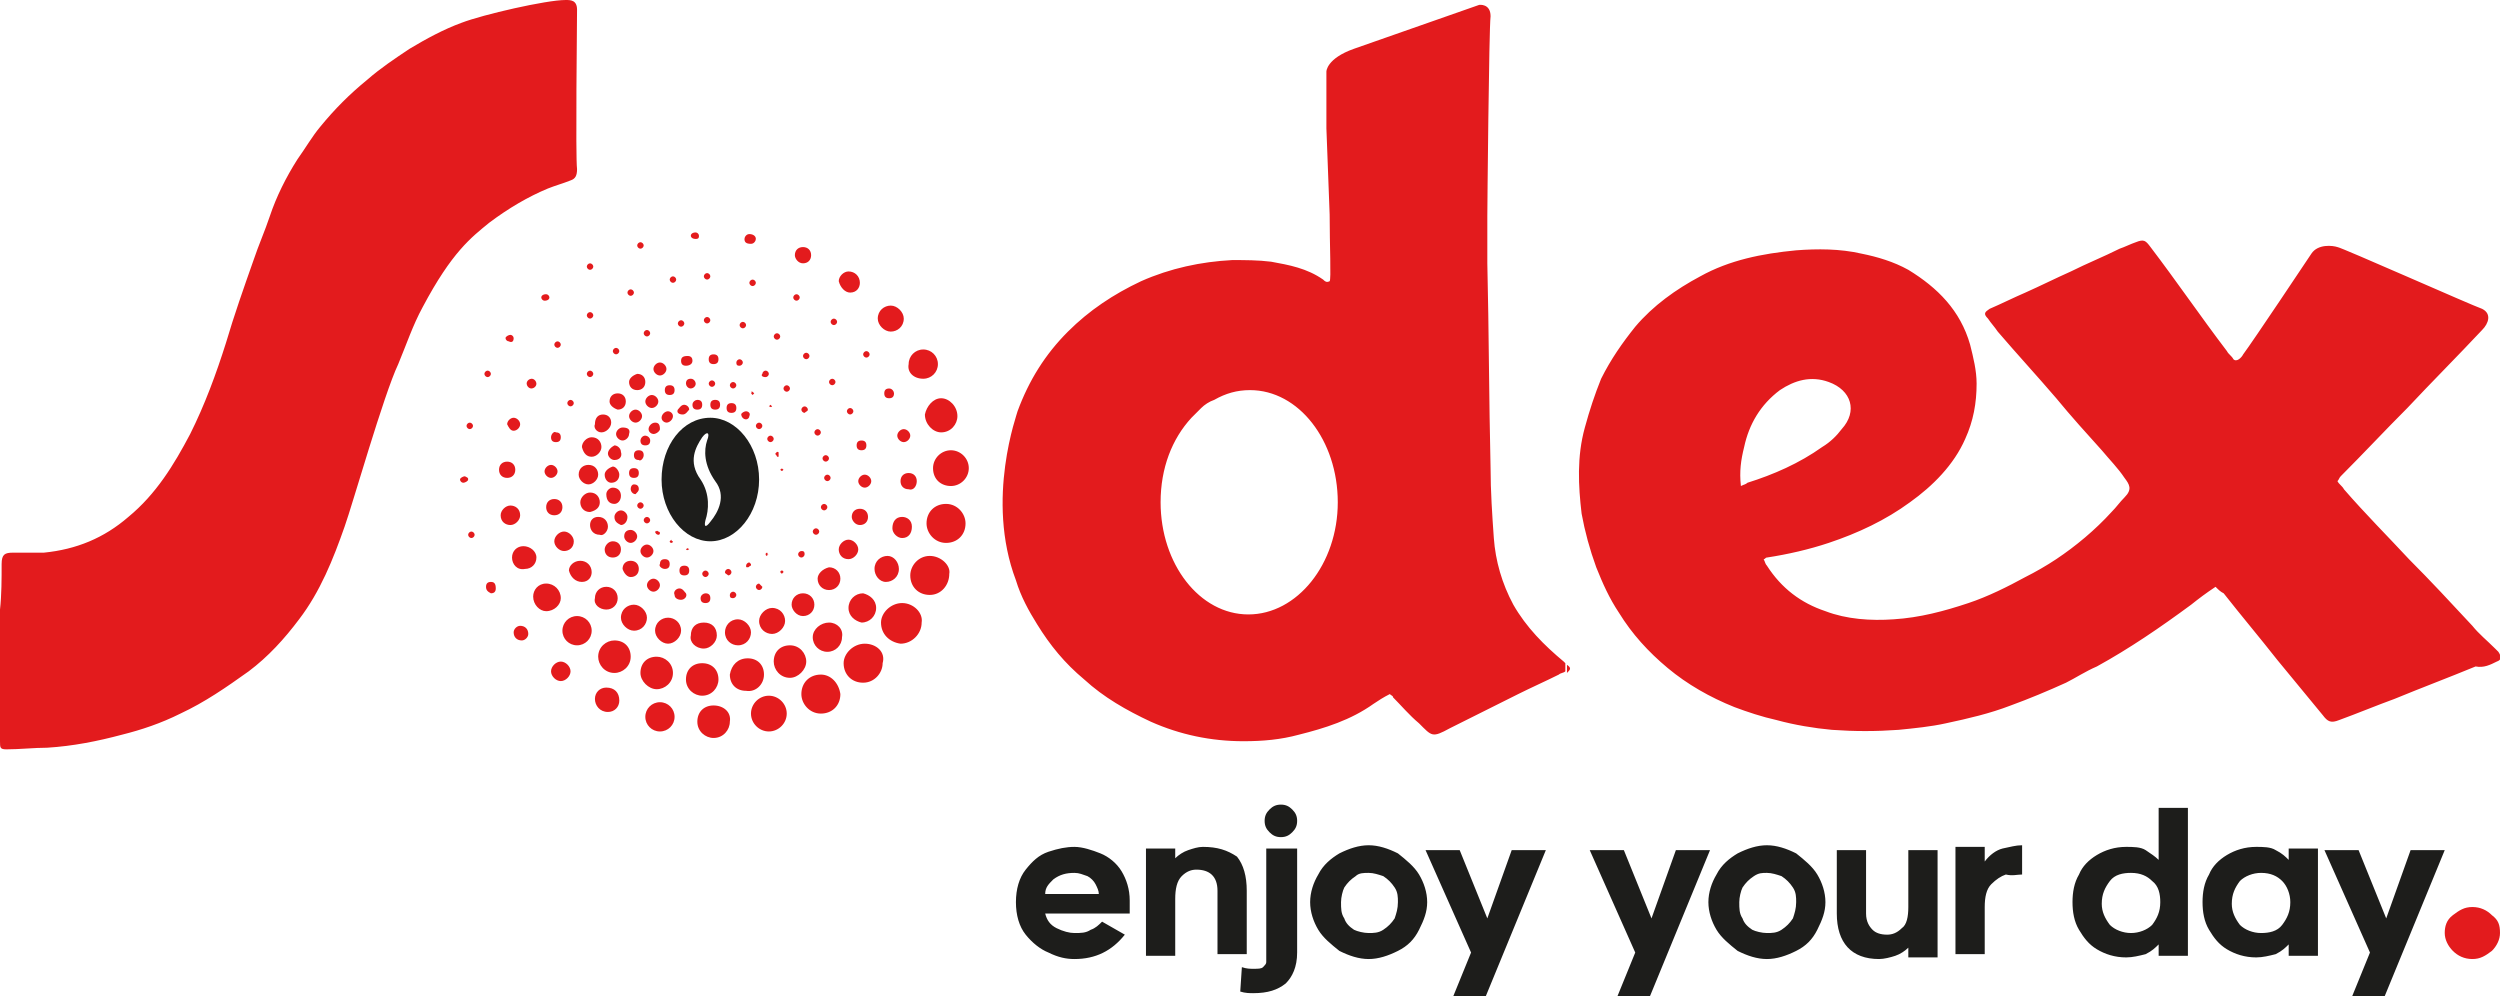 <?xml version="1.0" encoding="utf-8"?>
<!-- Generator: Adobe Illustrator 26.3.1, SVG Export Plug-In . SVG Version: 6.00 Build 0)  -->
<svg version="1.1" id="Calque_1" xmlns="http://www.w3.org/2000/svg" xmlns:xlink="http://www.w3.org/1999/xlink" x="0px" y="0px"
	 viewBox="0 0 153.8 61.3" style="enable-background:new 0 0 153.8 61.3;" xml:space="preserve">
<style type="text/css">
	.st0{fill:#1D1D1B;}
	.st1{fill:#E31B1D;}
</style>
<path class="st0" d="M46.7,29.5c0-2.1-1.4-3.8-3-3.8c-1.7,0-3,1.7-3,3.8c0,2.1,1.4,3.8,3,3.8C45.3,33.3,46.7,31.6,46.7,29.5
	L46.7,29.5z M43.7,32.1c-0.3,0.4-0.4,0.3-0.3-0.1c0.2-0.6,0.3-1.6-0.3-2.5c-0.8-1.1-0.3-2,0.1-2.6c0.3-0.4,0.5-0.3,0.3,0.2
	c-0.2,0.6-0.2,1.5,0.5,2.5C44.7,30.5,44.2,31.5,43.7,32.1L43.7,32.1z"/>
<path class="st0" d="M66.1,59c1.3,0,2.3-0.5,3.1-1.5l-1.4-0.8c-0.2,0.2-0.4,0.4-0.7,0.5c-0.3,0.2-0.6,0.2-1,0.2
	c-0.3,0-0.7-0.1-1.1-0.3c-0.4-0.2-0.6-0.5-0.7-0.9h5.2c0,0,0-0.1,0-0.3c0-0.2,0-0.3,0-0.5c0-0.7-0.2-1.3-0.5-1.8
	c-0.3-0.5-0.8-0.9-1.3-1.1s-1.1-0.4-1.6-0.4c-0.5,0-1,0.1-1.6,0.3c-0.6,0.2-1,0.6-1.4,1.1c-0.4,0.5-0.6,1.2-0.6,2s0.2,1.5,0.6,2
	c0.4,0.5,0.9,0.9,1.4,1.1C65.1,58.9,65.6,59,66.1,59L66.1,59L66.1,59z M66.1,53.7c0.3,0,0.5,0.1,0.8,0.2c0.2,0.1,0.4,0.3,0.5,0.5
	c0.1,0.2,0.2,0.4,0.2,0.6h-3.3c0-0.4,0.2-0.6,0.5-0.9C65.2,53.8,65.6,53.7,66.1,53.7L66.1,53.7L66.1,53.7z M74,52.1
	c-0.3,0-0.6,0.1-0.9,0.2c-0.3,0.1-0.6,0.3-0.8,0.5v-0.6h-1.8v6.6h1.8v-3.5c0-0.6,0.1-1.1,0.4-1.4c0.3-0.3,0.6-0.4,0.9-0.4
	c0.8,0,1.3,0.4,1.3,1.3v3.9h1.8v-3.9c0-0.9-0.2-1.6-0.6-2.1C75.5,52.3,74.9,52.1,74,52.1L74,52.1L74,52.1z M79.8,50.5
	c0-0.3-0.1-0.5-0.3-0.7c-0.2-0.2-0.4-0.3-0.7-0.3s-0.5,0.1-0.7,0.3c-0.2,0.2-0.3,0.4-0.3,0.7c0,0.3,0.1,0.5,0.3,0.7
	c0.2,0.2,0.4,0.3,0.7,0.3s0.5-0.1,0.7-0.3C79.7,51,79.8,50.8,79.8,50.5L79.8,50.5L79.8,50.5z M79.7,52.2h-1.8v6.5c0,0.2,0,0.4,0,0.5
	c0,0.1-0.1,0.2-0.2,0.3c-0.1,0.1-0.3,0.1-0.6,0.1c-0.2,0-0.4,0-0.7-0.1l-0.1,1.5c0.3,0.1,0.6,0.1,0.8,0.1c0.9,0,1.5-0.2,2-0.6
	c0.4-0.4,0.7-1,0.7-1.9V52.2L79.7,52.2z M84.2,59c0.6,0,1.2-0.2,1.8-0.5c0.6-0.3,1-0.7,1.3-1.3s0.5-1.1,0.5-1.7
	c0-0.6-0.2-1.2-0.5-1.7c-0.3-0.5-0.8-0.9-1.3-1.3c-0.6-0.3-1.2-0.5-1.8-0.5c-0.6,0-1.2,0.2-1.8,0.5c-0.5,0.3-1,0.7-1.3,1.3
	c-0.3,0.5-0.5,1.1-0.5,1.7c0,0.6,0.2,1.2,0.5,1.7c0.3,0.5,0.8,0.9,1.3,1.3C83,58.8,83.6,59,84.2,59L84.2,59L84.2,59z M84.2,53.7
	c0.3,0,0.6,0.1,0.9,0.2c0.3,0.2,0.5,0.4,0.7,0.7c0.2,0.3,0.2,0.6,0.2,0.9c0,0.4-0.1,0.7-0.2,1c-0.2,0.3-0.4,0.5-0.7,0.7
	c-0.3,0.2-0.6,0.2-0.9,0.2c-0.3,0-0.7-0.1-0.9-0.2c-0.3-0.2-0.5-0.4-0.6-0.7c-0.2-0.3-0.2-0.6-0.2-1c0-0.3,0.1-0.7,0.2-0.9
	c0.2-0.3,0.4-0.5,0.7-0.7C83.6,53.7,83.9,53.7,84.2,53.7L84.2,53.7L84.2,53.7z M91.4,61.3l3.7-9H93l-1.5,4.2l-1.7-4.2h-2.1l2.8,6.3
	l-1.1,2.7H91.4L91.4,61.3z M101.5,61.3l3.7-9h-2.1l-1.5,4.2l-1.7-4.2h-2.1l2.8,6.3l-1.1,2.7H101.5L101.5,61.3z M108.7,59
	c0.6,0,1.2-0.2,1.8-0.5c0.6-0.3,1-0.7,1.3-1.3s0.5-1.1,0.5-1.7c0-0.6-0.2-1.2-0.5-1.7c-0.3-0.5-0.8-0.9-1.3-1.3
	c-0.6-0.3-1.2-0.5-1.8-0.5c-0.6,0-1.2,0.2-1.8,0.5c-0.5,0.3-1,0.7-1.3,1.3c-0.3,0.5-0.5,1.1-0.5,1.7c0,0.6,0.2,1.2,0.5,1.7
	c0.3,0.5,0.8,0.9,1.3,1.3C107.5,58.8,108.1,59,108.7,59L108.7,59L108.7,59z M108.7,53.7c0.3,0,0.6,0.1,0.9,0.2
	c0.3,0.2,0.5,0.4,0.7,0.7c0.2,0.3,0.2,0.6,0.2,0.9c0,0.4-0.1,0.7-0.2,1c-0.2,0.3-0.4,0.5-0.7,0.7c-0.3,0.2-0.6,0.2-0.9,0.2
	c-0.3,0-0.7-0.1-0.9-0.2c-0.3-0.2-0.5-0.4-0.6-0.7c-0.2-0.3-0.2-0.6-0.2-1c0-0.3,0.1-0.7,0.2-0.9c0.2-0.3,0.4-0.5,0.7-0.7
	S108.4,53.7,108.7,53.7L108.7,53.7L108.7,53.7z M115.6,59c0.3,0,0.7-0.1,1-0.2c0.3-0.1,0.6-0.3,0.8-0.5v0.6h1.8v-6.6h-1.8v3.5
	c0,0.6-0.1,1.1-0.4,1.3c-0.3,0.3-0.6,0.4-0.9,0.4c-0.4,0-0.7-0.1-0.9-0.3c-0.2-0.2-0.4-0.5-0.4-1v-3.9H113v3.9
	C113,58,113.9,59,115.6,59L115.6,59L115.6,59z M124.4,53.8v-1.8c-0.4,0-0.7,0.1-1.2,0.2c-0.4,0.1-0.8,0.4-1.1,0.8v-0.9h-1.8v6.6h1.8
	v-2.9c0-0.6,0.1-1.1,0.4-1.4s0.6-0.5,0.9-0.6C123.8,53.9,124.1,53.8,124.4,53.8L124.4,53.8L124.4,53.8z M132.8,58.8h1.8v-9.1h-1.8
	v3.2c-0.2-0.2-0.5-0.4-0.8-0.6c-0.3-0.2-0.8-0.2-1.2-0.2c-0.7,0-1.3,0.2-1.8,0.5c-0.5,0.3-0.9,0.7-1.1,1.2c-0.3,0.5-0.4,1.1-0.4,1.7
	c0,0.6,0.1,1.2,0.4,1.7c0.3,0.5,0.6,0.9,1.1,1.2c0.5,0.3,1.1,0.5,1.8,0.5c0.4,0,0.8-0.1,1.2-0.2c0.4-0.2,0.6-0.4,0.8-0.6V58.8
	L132.8,58.8z M132.9,55.5c0,0.6-0.2,1-0.5,1.4c-0.3,0.3-0.8,0.5-1.3,0.5c-0.5,0-1-0.2-1.3-0.5c-0.3-0.4-0.5-0.8-0.5-1.3
	c0-0.6,0.2-1,0.5-1.4s0.8-0.5,1.3-0.5c0.6,0,1,0.2,1.3,0.5C132.8,54.5,132.9,55,132.9,55.5L132.9,55.5L132.9,55.5z M140.8,58.8h1.8
	v-6.6h-1.8v0.7c-0.2-0.2-0.4-0.4-0.8-0.6c-0.3-0.2-0.8-0.2-1.2-0.2c-0.7,0-1.3,0.2-1.8,0.5c-0.5,0.3-0.9,0.7-1.1,1.2
	c-0.3,0.5-0.4,1.1-0.4,1.7c0,0.6,0.1,1.2,0.4,1.7s0.6,0.9,1.1,1.2c0.5,0.3,1.1,0.5,1.8,0.5c0.4,0,0.8-0.1,1.2-0.2
	c0.4-0.2,0.6-0.4,0.8-0.6V58.8L140.8,58.8z M140.9,55.5c0,0.6-0.2,1-0.5,1.4s-0.8,0.5-1.3,0.5c-0.5,0-1-0.2-1.3-0.5
	c-0.3-0.4-0.5-0.8-0.5-1.3c0-0.6,0.2-1,0.5-1.4c0.3-0.3,0.8-0.5,1.3-0.5c0.6,0,1,0.2,1.3,0.5C140.7,54.5,140.9,55,140.9,55.5
	L140.9,55.5L140.9,55.5z M146.7,61.3l3.7-9h-2.1l-1.5,4.2l-1.7-4.2H143l2.8,6.3l-1.1,2.7H146.7L146.7,61.3z"/>
<path class="st1" d="M153.6,40.7c0.3-0.1,0.3-0.3,0.1-0.6c-0.1-0.1-0.1-0.1-0.2-0.2c-0.5-0.5-1-0.9-1.4-1.4
	c-1.3-1.4-2.6-2.8-3.9-4.1c-1.3-1.4-2.7-2.8-4-4.3c-0.1-0.2-0.3-0.3-0.4-0.5c0.1-0.1,0.1-0.2,0.2-0.3c1.4-1.4,2.7-2.8,4.1-4.2
	c1.5-1.6,3.1-3.2,4.6-4.8c0.4-0.4,0.6-1,0-1.3c-0.6-0.2-8.7-3.8-8.9-3.8c-0.3-0.1-1.2-0.2-1.6,0.4c-0.2,0.3-3.6,5.4-4.2,6.2
	c-0.1,0.2-0.4,0.5-0.6,0.3c-0.1-0.2-0.3-0.3-0.4-0.5c-1.6-2.1-3.1-4.3-4.7-6.4c-0.3-0.4-0.4-0.5-0.9-0.3c-0.3,0.1-0.7,0.3-1,0.4
	c-1,0.5-2,0.9-3,1.4c-0.9,0.4-1.9,0.9-2.8,1.3c-0.7,0.3-1.5,0.7-2.2,1c-0.3,0.2-0.4,0.3-0.1,0.6c0.2,0.3,0.4,0.5,0.6,0.8
	c1.2,1.4,2.4,2.7,3.6,4.1c0.9,1.1,1.9,2.2,2.8,3.2c0.5,0.6,1,1.1,1.4,1.7c0.3,0.4,0.5,0.7,0,1.2c-0.3,0.3-0.5,0.6-0.8,0.9
	c-1,1.1-2.2,2.1-3.4,2.9c-0.6,0.4-1.3,0.8-1.9,1.1c-1.1,0.6-2.3,1.2-3.5,1.6c-1.5,0.5-3,0.9-4.6,1c-1.4,0.1-2.9,0-4.2-0.5
	c-1.5-0.5-2.7-1.4-3.6-2.8c-0.1-0.1-0.1-0.2-0.2-0.4c0.1,0,0.1-0.1,0.2-0.1c1.3-0.2,2.6-0.5,3.8-0.9c1.8-0.6,3.5-1.4,5-2.5
	c1.4-1,2.7-2.3,3.4-3.9c0.5-1.1,0.7-2.2,0.7-3.4c0-0.8-0.2-1.6-0.4-2.4c-0.6-2.1-2-3.5-3.8-4.6c-0.9-0.5-1.9-0.8-2.9-1
	c-1.3-0.3-2.7-0.3-4-0.2c-2.1,0.2-4.1,0.6-5.9,1.6c-1.5,0.8-2.9,1.8-4,3.1c-0.8,1-1.5,2-2.1,3.2c-0.4,1-0.7,1.9-1,3
	c-0.5,1.8-0.4,3.6-0.2,5.3c0.2,1.1,0.5,2.2,0.9,3.3c0.4,1,0.8,1.9,1.4,2.8c0.8,1.3,1.8,2.4,3,3.4c1.2,1,2.6,1.8,4.1,2.4
	c0.8,0.3,1.7,0.6,2.6,0.8c1.1,0.3,2.3,0.5,3.4,0.6c1.4,0.1,2.7,0.1,4.1,0c1-0.1,2-0.2,2.9-0.4c1.4-0.3,2.7-0.6,4-1.1
	c1.1-0.4,2.3-0.9,3.4-1.4c0.6-0.3,1.2-0.7,1.9-1c2-1.1,3.9-2.4,5.8-3.8c0.5-0.4,0.9-0.7,1.5-1.1c0.2,0.2,0.3,0.3,0.5,0.4
	c1.1,1.4,2.2,2.7,3.3,4.1c0.9,1.1,1.9,2.3,2.8,3.4c0.3,0.4,0.5,0.5,1,0.3c1.1-0.4,2.3-0.9,3.4-1.3c1.7-0.7,3.3-1.3,5-2
	C152.8,41.1,153.2,40.9,153.6,40.7z M107.1,29.9c-0.1-0.9,0-1.6,0.2-2.4c0.3-1.4,1-2.6,2.2-3.5c0.9-0.6,1.9-0.9,3-0.5
	c1.4,0.5,1.8,1.8,0.8,2.9c-0.3,0.4-0.7,0.8-1.2,1.1c-1.4,1-3,1.7-4.6,2.2C107.4,29.8,107.3,29.8,107.1,29.9z M45,25.4
	c0.2,0,0.3-0.1,0.3-0.3c0-0.2-0.1-0.3-0.3-0.3c-0.2,0-0.3,0.1-0.3,0.3C44.7,25.3,44.8,25.4,45,25.4z M45.7,20.2
	c0.1,0,0.2-0.1,0.2-0.2c0-0.1-0.1-0.2-0.2-0.2c-0.1,0-0.2,0.1-0.2,0.2C45.5,20.1,45.6,20.2,45.7,20.2z M45.1,23.9
	c0.1,0,0.2-0.1,0.2-0.2c0-0.1-0.1-0.2-0.2-0.2c-0.1,0-0.2,0.1-0.2,0.2C44.9,23.8,45,23.9,45.1,23.9z M45.5,22.5
	c0.1,0,0.2-0.1,0.2-0.2c0-0.1-0.1-0.2-0.2-0.2c-0.1,0-0.2,0.1-0.2,0.2C45.3,22.5,45.4,22.5,45.5,22.5z M42.8,23.6
	c0-0.1-0.1-0.3-0.3-0.3c-0.2,0-0.3,0.1-0.3,0.3c0,0.1,0.1,0.3,0.3,0.3C42.6,23.9,42.8,23.8,42.8,23.6z M43.2,35.3
	c0,0.1,0.1,0.2,0.2,0.2c0.1,0,0.2-0.1,0.2-0.2c0-0.1-0.1-0.2-0.2-0.2C43.3,35.1,43.2,35.2,43.2,35.3z M43.7,24.9
	c0,0.2,0.1,0.3,0.3,0.3c0.2,0,0.3-0.1,0.3-0.3c0-0.2-0.1-0.3-0.3-0.3C43.8,24.6,43.7,24.7,43.7,24.9z M46.2,15
	c0.2,0,0.3-0.2,0.3-0.3c0-0.2-0.2-0.3-0.4-0.3c-0.2,0-0.3,0.2-0.3,0.3C45.8,14.9,45.9,15,46.2,15z M44.8,35.4c0.1,0,0.2-0.1,0.2-0.2
	c0-0.1-0.1-0.2-0.2-0.2c-0.1,0-0.2,0.1-0.2,0.2C44.6,35.3,44.7,35.3,44.8,35.4z M43.3,39.9c0.4,0,0.8-0.4,0.8-0.8
	c0-0.5-0.3-0.8-0.8-0.8c-0.5,0-0.8,0.3-0.8,0.8C42.4,39.5,42.8,39.9,43.3,39.9z M46.7,26.4c0.1,0,0.2-0.1,0.2-0.2
	c0-0.1-0.1-0.2-0.2-0.2c-0.1,0-0.2,0.1-0.2,0.2C46.5,26.3,46.6,26.4,46.7,26.4z M47.1,23.2c0.1,0,0.2-0.1,0.2-0.2
	c0-0.1-0.1-0.2-0.2-0.2c-0.1,0-0.2,0.1-0.2,0.2C46.8,23.1,46.9,23.2,47.1,23.2z M46.3,17.2c-0.1,0-0.2,0.1-0.2,0.2
	c0,0.1,0.1,0.2,0.2,0.2c0.1,0,0.2-0.1,0.2-0.2C46.5,17.3,46.4,17.2,46.3,17.2z M47.2,27c0,0.1,0.1,0.2,0.2,0.2
	c0.1,0,0.2-0.1,0.2-0.2c0-0.1-0.1-0.2-0.2-0.2C47.3,26.8,47.2,26.9,47.2,27z M45.4,39.7c0.5,0,0.8-0.4,0.8-0.8
	c0-0.4-0.4-0.8-0.8-0.8c-0.5,0-0.8,0.4-0.8,0.8C44.6,39.4,45,39.7,45.4,39.7z M46.2,24.2c0,0,0.1,0.1,0.1,0.1c0,0,0.1-0.1,0.1-0.1
	c0,0-0.1-0.1-0.1-0.1c0,0,0,0-0.1,0C46.3,24.2,46.2,24.2,46.2,24.2z M45.1,36.8c0.1,0,0.2-0.1,0.2-0.2c0-0.1-0.1-0.2-0.2-0.2
	c-0.1,0-0.2,0.1-0.2,0.2C44.9,36.7,44.9,36.8,45.1,36.8z M45.9,25.3c-0.1,0-0.3,0.1-0.3,0.2c0,0.1,0.1,0.3,0.3,0.3
	c0.1,0,0.2-0.1,0.2-0.2C46.2,25.4,46,25.3,45.9,25.3z M45.9,34.8c0,0.1,0,0.1,0.1,0.1c0.1,0,0.1-0.1,0.2-0.1c0,0,0,0,0-0.1
	c0,0-0.1-0.1-0.1-0.1C46,34.6,45.9,34.7,45.9,34.8z M43.5,17.2c0.1,0,0.2-0.1,0.2-0.2c0-0.1-0.1-0.2-0.2-0.2c-0.1,0-0.2,0.1-0.2,0.2
	C43.3,17.1,43.4,17.2,43.5,17.2z M40.3,26c-0.2,0-0.4,0.2-0.4,0.4c0,0.2,0.2,0.3,0.3,0.3c0.2,0,0.4-0.2,0.4-0.3
	C40.6,26.1,40.5,26,40.3,26z M40.9,24c0,0.2,0.1,0.3,0.3,0.3c0.2,0,0.3-0.1,0.3-0.3c0-0.2-0.1-0.3-0.3-0.3
	C41,23.7,40.9,23.8,40.9,24z M41.4,17.4c0.1,0,0.2-0.1,0.2-0.2c0-0.1-0.1-0.2-0.2-0.2c-0.1,0-0.2,0.1-0.2,0.2
	C41.2,17.3,41.3,17.4,41.4,17.4z M39,28.8c-0.2,0-0.3,0.1-0.3,0.3c0,0.2,0.1,0.3,0.3,0.3c0.2,0,0.3-0.1,0.3-0.3
	C39.3,28.9,39.2,28.8,39,28.8z M43.8,23.8c0.1,0,0.2-0.1,0.2-0.2c0-0.1-0.1-0.2-0.2-0.2c-0.1,0-0.2,0.1-0.2,0.2
	C43.6,23.7,43.7,23.8,43.8,23.8z M39.7,26.8c-0.2,0-0.3,0.2-0.3,0.3c0,0.2,0.1,0.3,0.3,0.3c0.2,0,0.3-0.1,0.3-0.3
	C40,26.9,39.8,26.8,39.7,26.8z M39.3,30.1c0-0.2-0.1-0.3-0.3-0.3c-0.1,0-0.2,0.1-0.2,0.3c0,0.1,0.1,0.3,0.3,0.3
	C39.2,30.3,39.3,30.2,39.3,30.1z M38.4,33c0,0.2,0.2,0.4,0.4,0.4c0.2,0,0.4-0.2,0.4-0.4c0-0.2-0.2-0.4-0.4-0.4
	C38.6,32.6,38.4,32.7,38.4,33z M39.6,32c0,0.1,0.1,0.2,0.2,0.2c0.1,0,0.2-0.1,0.2-0.2c0-0.1-0.1-0.2-0.2-0.2
	C39.7,31.8,39.6,31.9,39.6,32z M40.3,32.7c0,0.1,0.1,0.2,0.2,0.2c0.1,0,0.1-0.1,0.1-0.1c0-0.1-0.1-0.1-0.1-0.1
	C40.4,32.6,40.4,32.7,40.3,32.7z M47.5,25c0,0-0.1-0.1-0.1-0.1c0,0,0,0-0.1,0.1C47.4,25,47.4,25.1,47.5,25
	C47.5,25.1,47.5,25.1,47.5,25z M43.6,22.1c0,0.2,0.1,0.3,0.3,0.3c0.2,0,0.3-0.1,0.3-0.3c0-0.2-0.1-0.3-0.3-0.3
	C43.7,21.8,43.6,21.9,43.6,22.1z M43.5,19.9c0.1,0,0.2-0.1,0.2-0.2c0-0.1-0.1-0.2-0.2-0.2c-0.1,0-0.2,0.1-0.2,0.2
	C43.3,19.8,43.4,19.9,43.5,19.9z M42,25.5c0.2,0,0.3-0.2,0.4-0.3c0-0.2-0.2-0.3-0.3-0.3c-0.2,0-0.3,0.2-0.4,0.3
	C41.6,25.4,41.8,25.5,42,25.5z M43.1,36.8c0,0.2,0.1,0.3,0.3,0.3c0.2,0,0.3-0.1,0.3-0.3c0-0.2-0.1-0.3-0.3-0.3
	C43.3,36.5,43.1,36.6,43.1,36.8z M41.9,22.2c0,0.2,0.1,0.3,0.3,0.3c0.2,0,0.4-0.1,0.4-0.3c0-0.2-0.1-0.3-0.3-0.3
	C42,21.9,41.9,22,41.9,22.2z M42.6,24.9c0,0.2,0.1,0.3,0.3,0.3c0.2,0,0.3-0.1,0.3-0.3c0-0.2-0.1-0.3-0.3-0.3
	C42.8,24.6,42.6,24.7,42.6,24.9z M41.9,20.1c0.1,0,0.2-0.1,0.2-0.2c0-0.1-0.1-0.2-0.2-0.2c-0.1,0-0.2,0.1-0.2,0.2
	C41.7,20,41.8,20.1,41.9,20.1z M42.8,14.7c0.2,0,0.2-0.1,0.2-0.2c0-0.1-0.1-0.2-0.2-0.2c-0.2,0-0.3,0.1-0.3,0.2
	C42.5,14.6,42.6,14.7,42.8,14.7z M42.2,33.8C42.2,33.8,42.2,33.8,42.2,33.8c0.1,0.1,0.1,0,0.2,0C42.3,33.7,42.3,33.7,42.2,33.8
	C42.2,33.7,42.2,33.7,42.2,33.8z M53.3,22c0.1,0,0.2-0.1,0.2-0.2c0-0.1-0.1-0.2-0.2-0.2c-0.1,0-0.2,0.1-0.2,0.2
	C53.1,21.9,53.2,22,53.3,22z M52.8,29.6c0,0.2,0.2,0.4,0.4,0.4c0.2,0,0.4-0.2,0.4-0.4c0-0.2-0.2-0.4-0.4-0.4
	C53,29.2,52.8,29.4,52.8,29.6z M52.3,25.1c-0.1,0-0.2,0.1-0.2,0.2c0,0.1,0.1,0.2,0.2,0.2c0.1,0,0.2-0.1,0.2-0.2
	C52.5,25.2,52.4,25.1,52.3,25.1z M52.7,27.4c0,0.2,0.1,0.3,0.3,0.3c0.2,0,0.3-0.1,0.3-0.3c0-0.2-0.1-0.3-0.3-0.3
	C52.8,27.1,52.7,27.2,52.7,27.4z M51.3,20c0.1,0,0.2-0.1,0.2-0.2c0-0.1-0.1-0.2-0.2-0.2c-0.1,0-0.2,0.1-0.2,0.2
	C51.1,19.9,51.2,20,51.3,20z M50.9,29.2c-0.1,0-0.2,0.1-0.2,0.2c0,0.1,0.1,0.2,0.2,0.2c0.1,0,0.2-0.1,0.2-0.2
	C51.1,29.3,51,29.2,50.9,29.2z M52.3,18c0.4,0,0.6-0.3,0.6-0.6c0-0.4-0.3-0.7-0.7-0.7c-0.3,0-0.6,0.3-0.6,0.6
	C51.7,17.7,52,18,52.3,18z M50.3,35.6c0,0.4,0.3,0.7,0.7,0.7c0.4,0,0.7-0.3,0.7-0.7c0-0.4-0.3-0.7-0.7-0.7
	C50.6,35,50.3,35.3,50.3,35.6z M52.2,34.4c0.3,0,0.6-0.3,0.6-0.6c0-0.3-0.3-0.6-0.6-0.6c-0.3,0-0.6,0.3-0.6,0.6
	C51.6,34.1,51.8,34.4,52.2,34.4z M52.9,32.3c0.3,0,0.5-0.2,0.5-0.5c0-0.3-0.2-0.5-0.5-0.5c-0.3,0-0.5,0.2-0.5,0.5
	C52.4,32,52.6,32.3,52.9,32.3z M54.7,23.9c-0.2,0-0.3,0.1-0.3,0.3c0,0.2,0.1,0.3,0.3,0.3c0.2,0,0.3-0.1,0.3-0.3
	C55,24.1,54.9,23.9,54.7,23.9z M55.5,33.1c0.4,0,0.6-0.3,0.6-0.7c0-0.4-0.3-0.6-0.6-0.6c-0.4,0-0.6,0.3-0.6,0.7
	C54.9,32.8,55.2,33.1,55.5,33.1z M56.8,23.3c0.5,0,0.9-0.4,0.9-0.9c0-0.5-0.4-0.9-0.9-0.9c-0.5,0-0.9,0.4-0.9,0.9
	C55.8,22.9,56.2,23.3,56.8,23.3z M56.9,25.5c0,0.6,0.5,1.1,1,1.1c0.6,0,1-0.5,1-1c0-0.6-0.5-1.1-1-1.1C57.4,24.5,57,25,56.9,25.5z
	 M54.5,35.8c0.4,0,0.8-0.3,0.8-0.8c0-0.4-0.3-0.8-0.7-0.8c-0.4,0-0.8,0.3-0.8,0.8C53.8,35.4,54.1,35.8,54.5,35.8z M52.2,37.4
	c0,0.5,0.4,0.8,0.8,0.9c0.5,0,0.9-0.4,0.9-0.9c0-0.5-0.4-0.8-0.8-0.9C52.6,36.5,52.2,36.9,52.2,37.4z M54.8,20.4
	c0.4,0,0.8-0.3,0.8-0.8c0-0.4-0.4-0.8-0.8-0.8c-0.4,0-0.8,0.3-0.8,0.8C54,20,54.4,20.4,54.8,20.4z M56.4,29.6c0-0.3-0.2-0.5-0.5-0.5
	c-0.3,0-0.5,0.2-0.5,0.5c0,0.3,0.2,0.5,0.5,0.5C56.2,30.2,56.4,29.9,56.4,29.6z M55.2,26.8c0,0.2,0.2,0.4,0.4,0.4
	c0.2,0,0.4-0.2,0.4-0.4c0-0.2-0.2-0.4-0.4-0.4C55.4,26.4,55.2,26.6,55.2,26.8z M48,28.9C48,28.9,48,29,48,28.9
	c0.1,0.1,0.1,0.1,0.2,0C48.1,28.8,48.1,28.8,48,28.9C48,28.8,48,28.9,48,28.9z M48.4,24.1c0.1,0,0.2-0.1,0.2-0.2
	c0-0.1-0.1-0.2-0.2-0.2c-0.1,0-0.2,0.1-0.2,0.2C48.2,24,48.3,24.1,48.4,24.1z M46.7,35.9c-0.1,0-0.2,0.1-0.2,0.2
	c0,0.1,0.1,0.2,0.2,0.2c0.1,0,0.2-0.1,0.2-0.2C46.8,36,46.7,35.9,46.7,35.9z M47.5,39c0.4,0,0.8-0.4,0.8-0.8c0-0.4-0.3-0.8-0.8-0.8
	c-0.4,0-0.8,0.4-0.8,0.8C46.7,38.7,47.1,39,47.5,39z M49.4,37.9c0.4,0,0.7-0.3,0.7-0.7c0-0.4-0.3-0.7-0.7-0.7
	c-0.4,0-0.7,0.3-0.7,0.7C48.7,37.5,49,37.9,49.4,37.9z M47.3,34.1c-0.1,0-0.1-0.1-0.1-0.1c0,0-0.1,0-0.1,0.1c0,0,0,0.1,0.1,0.1
	C47.2,34.1,47.2,34.1,47.3,34.1z M47.8,20.9c0.1,0,0.2-0.1,0.2-0.2c0-0.1-0.1-0.2-0.2-0.2c-0.1,0-0.2,0.1-0.2,0.2
	C47.6,20.8,47.7,20.9,47.8,20.9z M48,35.2c0,0,0.1,0.1,0.1,0.1c0,0,0.1-0.1,0.1-0.1c0,0,0-0.1-0.1-0.1C48,35.1,48,35.2,48,35.2z
	 M47.9,27.9c0-0.1,0-0.1-0.1-0.1c0,0-0.1,0.1-0.1,0.1c0,0.1,0.1,0.1,0.1,0.2c0,0,0,0,0.1,0C47.9,28,47.9,27.9,47.9,27.9z M49,18.5
	c0.1,0,0.2-0.1,0.2-0.2c0-0.1-0.1-0.2-0.2-0.2c-0.1,0-0.2,0.1-0.2,0.2C48.8,18.4,48.9,18.5,49,18.5z M51.2,23.7
	c0.1,0,0.2-0.1,0.2-0.2c0-0.1-0.1-0.2-0.2-0.2c-0.1,0-0.2,0.1-0.2,0.2C51,23.6,51.1,23.7,51.2,23.7z M50.7,31.4
	c0.1,0,0.2-0.1,0.2-0.2c0-0.1-0.1-0.2-0.2-0.2c-0.1,0-0.2,0.1-0.2,0.2C50.5,31.3,50.6,31.4,50.7,31.4z M50.3,26.8
	c0.1,0,0.2-0.1,0.2-0.2c0-0.1-0.1-0.2-0.2-0.2c-0.1,0-0.2,0.1-0.2,0.2C50.1,26.7,50.2,26.8,50.3,26.8z M50.2,32.9
	c0.1,0,0.2-0.1,0.2-0.2c0-0.1-0.1-0.2-0.2-0.2c-0.1,0-0.2,0.1-0.2,0.2C50,32.8,50.1,32.9,50.2,32.9z M50.8,28.4
	c0.1,0,0.2-0.1,0.2-0.2c0-0.1-0.1-0.2-0.2-0.2c-0.1,0-0.2,0.1-0.2,0.2C50.6,28.3,50.7,28.4,50.8,28.4z M49.7,25.2
	c0-0.1-0.1-0.2-0.2-0.2c-0.1,0-0.2,0.1-0.2,0.2c0,0.1,0.1,0.2,0.2,0.2C49.6,25.3,49.7,25.3,49.7,25.2z M49.3,33.9
	c-0.1,0-0.2,0.1-0.2,0.2c0,0.1,0.1,0.2,0.2,0.2c0.1,0,0.2-0.1,0.2-0.2C49.5,33.9,49.4,33.9,49.3,33.9z M49.4,16.2
	c0.3,0,0.5-0.2,0.5-0.5c0-0.3-0.2-0.5-0.5-0.5c-0.3,0-0.5,0.2-0.5,0.5C48.9,15.9,49.1,16.2,49.4,16.2z M49.8,21.9
	c0-0.1-0.1-0.2-0.2-0.2c-0.1,0-0.2,0.1-0.2,0.2c0,0.1,0.1,0.2,0.2,0.2C49.7,22.1,49.8,22,49.8,21.9z M30,23.2c0.1,0,0.2-0.1,0.2-0.2
	c0-0.1-0.1-0.2-0.2-0.2c-0.1,0-0.2,0.1-0.2,0.2C29.8,23.1,29.9,23.2,30,23.2z M32.2,33.6c-0.4,0-0.7,0.3-0.7,0.7
	c0,0.4,0.3,0.8,0.8,0.7c0.4,0,0.7-0.3,0.7-0.7C33,33.9,32.6,33.6,32.2,33.6z M32,31.7c0-0.4-0.3-0.6-0.6-0.6c-0.3,0-0.6,0.3-0.6,0.6
	c0,0.4,0.3,0.6,0.6,0.6C31.7,32.3,32,32,32,31.7z M34.5,36.8c0-0.5-0.4-0.9-0.9-0.9c-0.5,0-0.8,0.4-0.8,0.8c0,0.5,0.4,0.9,0.8,0.9
	C34.1,37.6,34.5,37.2,34.5,36.8z M32,38.5c-0.2,0-0.4,0.2-0.4,0.4c0,0.3,0.2,0.5,0.5,0.5c0.2,0,0.4-0.2,0.4-0.4
	C32.5,38.7,32.3,38.5,32,38.5z M34.5,40.7c-0.3,0-0.6,0.3-0.6,0.6c0,0.3,0.3,0.6,0.6,0.6c0.3,0,0.6-0.3,0.6-0.6
	C35.1,41,34.8,40.7,34.5,40.7z M35.5,37.9c-0.5,0-0.9,0.4-0.9,0.9c0,0.5,0.4,0.9,0.9,0.9c0.5,0,0.9-0.4,0.9-0.9
	C36.4,38.3,36,37.9,35.5,37.9z M37.3,37.5c0.4,0,0.7-0.3,0.7-0.7c0-0.4-0.3-0.7-0.7-0.7c-0.4,0-0.7,0.3-0.7,0.7
	C36.5,37.2,36.9,37.5,37.3,37.5z M37.3,42.3c-0.4,0-0.7,0.3-0.7,0.7c0,0.4,0.3,0.8,0.8,0.8c0.4,0,0.7-0.3,0.7-0.7
	C38.1,42.6,37.8,42.3,37.3,42.3z M37.4,32.4c0-0.3-0.2-0.6-0.6-0.6c-0.3,0-0.5,0.2-0.5,0.5c0,0.3,0.2,0.6,0.6,0.6
	C37.1,33,37.4,32.7,37.4,32.4z M31.6,20.8c0-0.1-0.1-0.2-0.2-0.2c-0.1,0-0.3,0.1-0.3,0.2c0,0.1,0.1,0.2,0.2,0.2
	C31.5,21.1,31.6,21,31.6,20.8z M31.6,26.5c0.2,0,0.4-0.2,0.4-0.4c0-0.2-0.2-0.4-0.4-0.4c-0.2,0-0.4,0.2-0.4,0.4
	C31.3,26.3,31.4,26.5,31.6,26.5z M37.8,39.4c-0.5,0-1,0.4-1,1c0,0.5,0.4,1,1,1c0.5,0,1-0.4,1-1C38.8,39.8,38.4,39.4,37.8,39.4z
	 M28.7,26.2c0,0.1,0.1,0.2,0.2,0.2c0.1,0,0.2-0.1,0.2-0.2c0-0.1-0.1-0.2-0.2-0.2C28.8,26,28.7,26.1,28.7,26.2z M32.4,23.6
	c0,0.1,0.1,0.3,0.3,0.3c0.1,0,0.3-0.1,0.3-0.3c0-0.1-0.1-0.3-0.3-0.3C32.6,23.3,32.4,23.4,32.4,23.6z M30.2,35.8
	c-0.2,0-0.3,0.1-0.3,0.3c0,0.2,0.1,0.3,0.3,0.4c0.2,0,0.3-0.1,0.3-0.3C30.5,35.9,30.4,35.8,30.2,35.8z M28.6,29.3
	c-0.1,0-0.3,0.1-0.3,0.2c0,0.1,0.1,0.2,0.2,0.2c0.1,0,0.3-0.1,0.3-0.2C28.8,29.4,28.8,29.4,28.6,29.3z M36.2,29.8
	c0.3,0,0.6-0.3,0.6-0.6c0-0.3-0.2-0.6-0.6-0.6c-0.3,0-0.6,0.2-0.6,0.6C35.6,29.5,35.9,29.8,36.2,29.8z M29,32.7
	c-0.1,0-0.2,0.1-0.2,0.2c0,0.1,0.1,0.2,0.2,0.2c0.1,0,0.2-0.1,0.2-0.2C29.2,32.8,29.1,32.7,29,32.7z M31.2,29.4
	c0.3,0,0.5-0.2,0.5-0.5c0-0.3-0.2-0.5-0.5-0.5c-0.3,0-0.5,0.2-0.5,0.5C30.7,29.2,30.9,29.4,31.2,29.4z M50.5,41.5
	c-0.7,0-1.2,0.5-1.2,1.2c0,0.6,0.5,1.2,1.2,1.2c0.7,0,1.2-0.5,1.2-1.2C51.6,42,51.1,41.5,50.5,41.5z M53.2,39.6
	c-0.7,0-1.3,0.6-1.3,1.2c0,0.7,0.5,1.2,1.2,1.2c0.7,0,1.2-0.6,1.2-1.2C54.5,40.1,53.9,39.6,53.2,39.6z M51,38.3c-0.5,0-1,0.4-1,0.9
	c0,0.5,0.4,0.9,0.9,0.9c0.5,0,0.9-0.4,0.9-0.9C51.9,38.7,51.5,38.3,51,38.3z M49.6,40.7c0-0.5-0.4-1-1-1c-0.6,0-1,0.4-1,1
	c0,0.5,0.4,1,1,1C49.1,41.7,49.6,41.2,49.6,40.7z M58.5,27.7c-0.6,0-1.1,0.5-1.1,1.1c0,0.7,0.5,1.1,1.1,1.1c0.6,0,1.1-0.5,1.1-1.1
	C59.6,28.2,59.1,27.7,58.5,27.7z M47.3,42.8c-0.6,0-1.1,0.5-1.1,1.1c0,0.6,0.5,1.1,1.1,1.1c0.6,0,1.1-0.5,1.1-1.1
	C48.4,43.3,47.9,42.8,47.3,42.8z M58.2,31c-0.7,0-1.2,0.5-1.2,1.2c0,0.6,0.5,1.2,1.2,1.2c0.7,0,1.2-0.5,1.2-1.2
	C59.4,31.6,58.9,31,58.2,31z M57.2,34.2c-0.7,0-1.2,0.6-1.2,1.2c0,0.7,0.5,1.2,1.2,1.2c0.7,0,1.2-0.6,1.2-1.3
	C58.5,34.8,57.9,34.2,57.2,34.2z M55.5,37.1c-0.7,0-1.3,0.6-1.3,1.2c0,0.7,0.5,1.2,1.2,1.3c0.7,0,1.3-0.6,1.3-1.3
	C56.8,37.7,56.2,37.1,55.5,37.1z M43.9,43.4c-0.6,0-1,0.4-1,1c0,0.6,0.5,1,1,1c0.6,0,1-0.5,1-1C45,43.8,44.5,43.4,43.9,43.4z
	 M39.6,28c0-0.2-0.1-0.3-0.3-0.3c-0.2,0-0.3,0.1-0.3,0.3c0,0.2,0.1,0.3,0.3,0.3C39.4,28.4,39.6,28.2,39.6,28z M47,41.5
	c0-0.6-0.4-1-1-1c-0.6,0-1,0.4-1.1,1c0,0.6,0.4,1,1,1C46.5,42.6,47,42.1,47,41.5z M40.4,42.4c0.5,0,1-0.4,1-1c0-0.6-0.5-1-1-1
	c-0.6,0-1,0.4-1,1C39.4,41.9,39.9,42.4,40.4,42.4z M41.8,36.2c-0.2,0-0.4,0.2-0.3,0.4c0,0.2,0.2,0.3,0.4,0.3c0.2,0,0.4-0.2,0.3-0.4
	C42.1,36.4,42,36.2,41.8,36.2z M40.6,43.2c-0.5,0-0.9,0.4-0.9,0.9c0,0.5,0.4,0.9,0.9,0.9c0.5,0,0.9-0.4,0.9-0.9
	C41.5,43.6,41.1,43.2,40.6,43.2z M42.4,35.1c0-0.2-0.1-0.3-0.3-0.3c-0.2,0-0.3,0.1-0.3,0.3c0,0.2,0.1,0.3,0.3,0.3
	C42.3,35.4,42.4,35.3,42.4,35.1z M39.8,38c0-0.4-0.4-0.8-0.8-0.8c-0.4,0-0.8,0.3-0.8,0.8c0,0.4,0.4,0.8,0.8,0.8
	C39.5,38.8,39.8,38.4,39.8,38z M44.2,41.8c0-0.6-0.4-1-1-1c-0.6,0-1,0.4-1,1c0,0.6,0.5,1,1,1C43.8,42.8,44.2,42.3,44.2,41.8z
	 M41.1,38c-0.4,0-0.8,0.3-0.8,0.8c0,0.4,0.4,0.8,0.8,0.8c0.4,0,0.8-0.4,0.8-0.8C41.9,38.3,41.5,38,41.1,38z M40.9,35
	c0.2,0,0.3-0.1,0.3-0.3c0-0.2-0.1-0.3-0.3-0.3c-0.2,0-0.3,0.1-0.3,0.3C40.5,34.8,40.7,35,40.9,35z M41.4,25.6c0-0.2-0.2-0.3-0.3-0.3
	c-0.2,0-0.4,0.2-0.4,0.4c0,0.2,0.2,0.3,0.3,0.3C41.2,26,41.4,25.8,41.4,25.6z M40.2,36.4c0.2,0,0.4-0.2,0.4-0.4
	c0-0.2-0.2-0.4-0.4-0.4c-0.2,0-0.4,0.2-0.4,0.4S40,36.4,40.2,36.4z M41.3,33.4c0,0,0.1,0,0.1-0.1c-0.1,0-0.1-0.1-0.1-0.1
	c0,0-0.1,0.1-0.1,0.1C41.2,33.4,41.3,33.4,41.3,33.4z M39.6,31.1c0-0.1-0.1-0.2-0.2-0.2c-0.1,0-0.2,0.1-0.2,0.2
	c0,0.1,0.1,0.2,0.2,0.2C39.5,31.3,39.6,31.2,39.6,31.1z M39.4,15.3c0.1,0,0.2-0.1,0.2-0.2c0-0.1-0.1-0.2-0.2-0.2
	c-0.1,0-0.2,0.1-0.2,0.2C39.2,15.2,39.3,15.3,39.4,15.3z M39.8,20.7c0.1,0,0.2-0.1,0.2-0.2c0-0.1-0.1-0.2-0.2-0.2
	c-0.1,0-0.2,0.1-0.2,0.2C39.6,20.6,39.7,20.7,39.8,20.7z M39.7,24.7c0,0.2,0.2,0.4,0.4,0.4c0.2,0,0.4-0.2,0.4-0.4
	c0-0.2-0.2-0.4-0.4-0.4C39.9,24.3,39.7,24.5,39.7,24.7z M40.6,23.1c0.2,0,0.4-0.2,0.4-0.4c0-0.2-0.2-0.4-0.4-0.4
	c-0.2,0-0.4,0.2-0.4,0.4C40.2,22.9,40.4,23.1,40.6,23.1z M38.3,26.3c-0.2,0-0.4,0.2-0.4,0.4c0,0.2,0.2,0.4,0.4,0.4
	c0.2,0,0.4-0.2,0.4-0.4C38.8,26.4,38.6,26.3,38.3,26.3z M38.7,23.5c0,0.3,0.2,0.5,0.5,0.5c0.3,0,0.5-0.2,0.5-0.5
	c0-0.3-0.2-0.5-0.5-0.5C38.9,23.1,38.7,23.3,38.7,23.5z M37.4,27.9c0,0.2,0.2,0.4,0.4,0.4c0.3,0,0.5-0.2,0.4-0.5
	c0-0.2-0.2-0.4-0.4-0.4C37.6,27.5,37.4,27.7,37.4,27.9z M39.1,25.2c-0.2,0-0.4,0.2-0.4,0.4c0,0.2,0.2,0.4,0.4,0.4
	c0.2,0,0.4-0.2,0.4-0.4S39.3,25.2,39.1,25.2z M37.2,29.2c0,0.3,0.2,0.5,0.4,0.5c0.3,0,0.5-0.2,0.5-0.5c0-0.2-0.2-0.5-0.4-0.5
	C37.4,28.8,37.2,29,37.2,29.2z M38.6,31.8c0-0.2-0.2-0.4-0.4-0.4c-0.2,0-0.4,0.2-0.4,0.4c0,0.3,0.2,0.4,0.4,0.5
	C38.4,32.3,38.6,32.1,38.6,31.8z M38.8,35.5c0.3,0,0.5-0.2,0.5-0.5c0-0.3-0.2-0.5-0.5-0.5c-0.3,0-0.5,0.2-0.5,0.5
	C38.4,35.3,38.6,35.5,38.8,35.5z M37.2,33.8c0,0.3,0.2,0.5,0.5,0.5c0.3,0,0.5-0.2,0.5-0.5c0-0.3-0.2-0.5-0.5-0.5
	C37.4,33.3,37.2,33.6,37.2,33.8z M37.8,31c0.2,0,0.4-0.2,0.4-0.5c0-0.3-0.2-0.5-0.5-0.5c-0.2,0-0.4,0.2-0.4,0.4
	C37.3,30.8,37.5,31,37.8,31z M39.8,34.3c0.2,0,0.4-0.2,0.4-0.4c0-0.2-0.2-0.4-0.4-0.4c-0.2,0-0.4,0.2-0.4,0.4
	C39.4,34.1,39.6,34.3,39.8,34.3z M33.9,29.4c0.2,0,0.4-0.2,0.4-0.4c0-0.2-0.2-0.4-0.4-0.4c-0.2,0-0.4,0.2-0.4,0.4
	C33.5,29.2,33.7,29.4,33.9,29.4z M34.5,21.2c0-0.1-0.1-0.2-0.2-0.2c-0.1,0-0.2,0.1-0.2,0.2c0,0.1,0.1,0.2,0.2,0.2
	C34.4,21.4,34.5,21.3,34.5,21.2z M34.7,33.9c0.3,0,0.6-0.2,0.6-0.6c0-0.3-0.3-0.6-0.6-0.6c-0.3,0-0.6,0.3-0.6,0.6
	C34.1,33.6,34.4,33.9,34.7,33.9z M33.8,18.3c0-0.1-0.1-0.2-0.2-0.2c-0.2,0-0.3,0.1-0.3,0.2c0,0.1,0.1,0.2,0.2,0.2
	C33.7,18.5,33.8,18.4,33.8,18.3z M33.9,26.9c0,0.2,0.1,0.3,0.3,0.3c0.2,0,0.3-0.1,0.3-0.3c0-0.2-0.1-0.3-0.3-0.3
	C34.1,26.5,33.9,26.7,33.9,26.9z M36.9,30.9c0-0.3-0.2-0.6-0.6-0.6c-0.3,0-0.6,0.3-0.6,0.6c0,0.3,0.2,0.6,0.6,0.6
	C36.7,31.4,36.9,31.2,36.9,30.9z M35.3,24.8c0-0.1-0.1-0.2-0.2-0.2c-0.1,0-0.2,0.1-0.2,0.2c0,0.1,0.1,0.2,0.2,0.2
	C35.2,25,35.3,24.9,35.3,24.8z M38.8,18.2c0.1,0,0.2-0.1,0.2-0.2c0-0.1-0.1-0.2-0.2-0.2c-0.1,0-0.2,0.1-0.2,0.2
	C38.6,18.1,38.7,18.2,38.8,18.2z M35.8,35.8c0.4,0,0.6-0.3,0.6-0.6c0-0.4-0.3-0.7-0.7-0.7c-0.4,0-0.7,0.3-0.7,0.6
	C35.1,35.5,35.4,35.8,35.8,35.8z M34.1,31.7c0.3,0,0.5-0.2,0.5-0.5c0-0.3-0.2-0.5-0.5-0.5c-0.3,0-0.5,0.2-0.5,0.5
	C33.6,31.5,33.8,31.7,34.1,31.7z M36.1,23c0,0.1,0.1,0.2,0.2,0.2c0.1,0,0.2-0.1,0.2-0.2c0-0.1-0.1-0.2-0.2-0.2
	C36.2,22.8,36.1,22.9,36.1,23z M38,25.2c0.3,0,0.5-0.2,0.5-0.5c0-0.3-0.2-0.5-0.5-0.5s-0.5,0.2-0.5,0.5C37.5,24.9,37.7,25.1,38,25.2
	z M36.5,19.4c0-0.1-0.1-0.2-0.2-0.2c-0.1,0-0.2,0.1-0.2,0.2c0,0.1,0.1,0.2,0.2,0.2C36.4,19.6,36.5,19.5,36.5,19.4z M37.9,21.8
	c0.1,0,0.2-0.1,0.2-0.2c0-0.1-0.1-0.2-0.2-0.2c-0.1,0-0.2,0.1-0.2,0.2C37.7,21.7,37.8,21.8,37.9,21.8z M37,26.6
	c0.3,0,0.6-0.3,0.6-0.6c0-0.3-0.2-0.5-0.5-0.5c-0.3,0-0.5,0.2-0.5,0.6C36.5,26.3,36.7,26.6,37,26.6z M36.3,16.6
	c0.1,0,0.2-0.1,0.2-0.2c0-0.1-0.1-0.2-0.2-0.2c-0.1,0-0.2,0.1-0.2,0.2C36.1,16.5,36.2,16.6,36.3,16.6z M36.4,28.1
	c0.3,0,0.6-0.3,0.6-0.6c0-0.3-0.2-0.6-0.6-0.6c-0.3,0-0.6,0.3-0.6,0.6C35.9,27.9,36.1,28.1,36.4,28.1z M153.3,56.3
	c-0.3-0.3-0.7-0.5-1.2-0.5c-0.5,0-0.8,0.2-1.2,0.5s-0.5,0.7-0.5,1.1c0,0.4,0.2,0.8,0.5,1.1c0.3,0.3,0.7,0.5,1.2,0.5
	c0.5,0,0.8-0.2,1.2-0.5c0.3-0.3,0.5-0.7,0.5-1.1C153.8,56.9,153.7,56.6,153.3,56.3z M96.4,41.4c0.2-0.2,0.3-0.3,0-0.5L96.4,41.4z
	 M96.2,40.7c-1.2-1-2.3-2.1-3.1-3.5c-0.7-1.3-1.1-2.7-1.2-4.1c-0.1-1.4-0.2-2.9-0.2-4.3c-0.1-4.2-0.1-8.4-0.2-12.6c0-1,0-1.9,0-2.9
	c0-0.4,0.1-11.5,0.2-12.3c0-0.8-0.7-0.7-0.7-0.7S85,2.4,83.3,3c-1.7,0.6-1.7,1.4-1.7,1.4l0,3.5l0.2,5.3c0,1.9,0.1,4,0,4.1
	c-0.2,0.1-0.3,0-0.4-0.1c-1-0.7-2.1-0.9-3.2-1.1C77.4,16,76.6,16,75.8,16c-1.9,0.1-3.8,0.5-5.6,1.3c-1.7,0.8-3.2,1.8-4.5,3.1
	c-1.4,1.4-2.4,3-3.1,4.9c0,0.1-2,5.4-0.1,10.4c0.3,1,0.8,1.9,1.3,2.7c0.8,1.3,1.7,2.4,2.9,3.4c1.2,1.1,2.6,1.9,4.1,2.6
	c1.8,0.8,3.7,1.2,5.7,1.2c1.2,0,2.3-0.1,3.4-0.4c1.6-0.4,3.2-0.9,4.6-1.9c0.3-0.2,0.6-0.4,1-0.6c0.1,0.1,0.2,0.1,0.2,0.2
	c0.5,0.5,1,1.1,1.6,1.6c0.8,0.8,0.8,0.9,1.9,0.3c1.4-0.7,2.8-1.4,4.2-2.1c0.8-0.4,1.7-0.8,2.5-1.2c0.1-0.1,0.3-0.1,0.4-0.2l0-0.5
	C96.4,40.9,96.3,40.8,96.2,40.7z M76.8,37.8c-3,0-5.4-3.1-5.4-6.9c0-2.1,0.7-3.9,1.9-5.2c0.1-0.1,0.1-0.1,0.2-0.2
	c0.1-0.1,0.3-0.3,0.4-0.4c0.2-0.2,0.5-0.4,0.8-0.5c0.7-0.4,1.4-0.6,2.2-0.6c3,0,5.4,3.1,5.4,6.9S79.8,37.8,76.8,37.8z M30.1,13.7
	c1.2-0.9,2.4-1.6,3.6-2.1c0.5-0.2,0.9-0.3,1.4-0.5c0.3-0.1,0.4-0.3,0.4-0.7c-0.1-0.7,0-9.2,0-9.8C35.5,0,35.1,0,34.8,0
	c-1.2,0-5.1,0.9-6.4,1.4c-1.1,0.4-2.2,1-3.2,1.6c-0.9,0.6-1.8,1.2-2.6,1.9c-1.1,0.9-2,1.8-2.9,2.9c-0.5,0.6-0.9,1.3-1.4,2
	c-0.7,1.1-1.3,2.3-1.7,3.5c-0.3,0.9-0.7,1.8-1,2.7c-0.6,1.7-1.2,3.4-1.7,5.1c-0.6,1.9-1.3,3.8-2.2,5.6c-1,1.9-2.1,3.7-3.8,5.1
	c-1.5,1.3-3.2,2-5.2,2.2c-0.6,0-1.4,0-1.9,0c-0.5,0-0.7,0.1-0.7,0.7c0,0.9,0,1.9-0.1,2.8c0,1.5,0,3,0,4.6c0,1.2,0,2.4,0,3.5
	c0,0.4,0,0.5,0.4,0.5c0.8,0,1.7-0.1,2.5-0.1c1.6-0.1,3.1-0.4,4.6-0.8c1.2-0.3,2.4-0.7,3.6-1.3c1.5-0.7,2.8-1.6,4.2-2.6
	c1.2-0.9,2.2-2,3.1-3.2c1.3-1.7,2.1-3.7,2.8-5.7c0.5-1.4,2.4-8.1,3.3-10c0.5-1.2,0.9-2.4,1.5-3.5C27.8,15.5,29,14.6,30.1,13.7z"/>
</svg>
